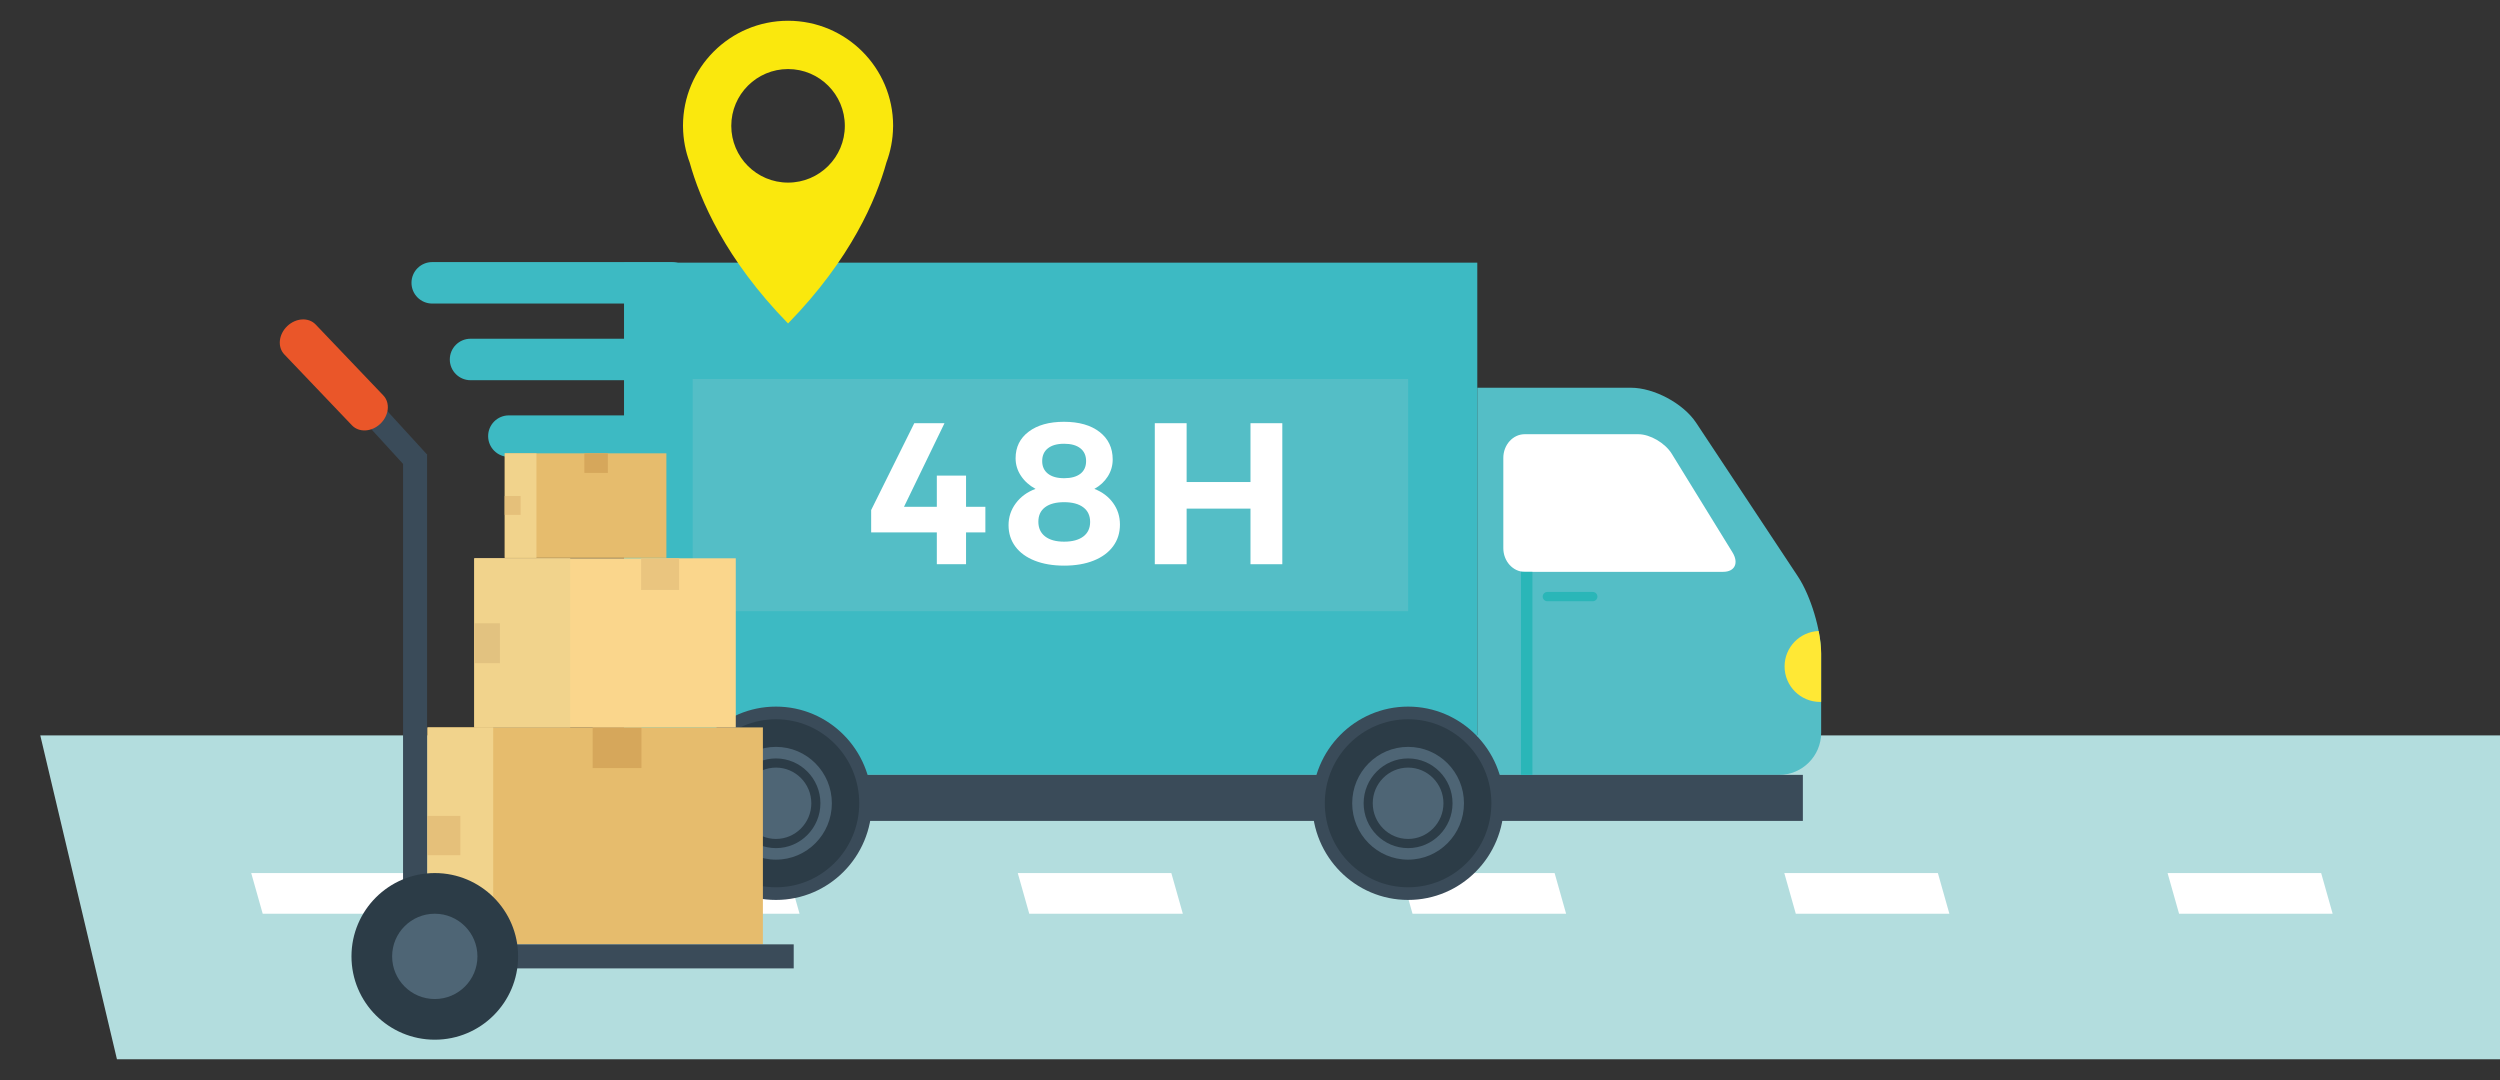 <?xml version="1.0" encoding="utf-8"?>
<!-- Generator: Adobe Illustrator 16.0.0, SVG Export Plug-In . SVG Version: 6.00 Build 0)  -->
<!DOCTYPE svg PUBLIC "-//W3C//DTD SVG 1.1//EN" "http://www.w3.org/Graphics/SVG/1.1/DTD/svg11.dtd">
<svg version="1.1" id="Livello_1" xmlns="http://www.w3.org/2000/svg" xmlns:xlink="http://www.w3.org/1999/xlink" x="0px" y="0px"
	 width="625px" height="270px" viewBox="0 0 625 270" enable-background="new 0 0 625 270" xml:space="preserve">
<rect x="0" y="0" width="625" height="270" fill="#333333" stroke="none"/>
<g>
	<g>
		<defs>
			<rect id="SVGID_1_" x="0" width="625" height="270"/>
		</defs>
		<clipPath id="SVGID_2_">
			<use xlink:href="#SVGID_1_"  overflow="visible"/>
		</clipPath>
		<g clip-path="url(#SVGID_2_)">
			<g>
				<polygon fill="#B3DDDE" points="29.235,264.811 683.928,264.811 664.763,183.857 10.072,183.857 				"/>
				<polygon fill="#FFFFFF" points="448.949,228.432 487.344,228.432 484.47,218.261 446.074,218.261 				"/>
				<polygon fill="#FFFFFF" points="353.13,228.432 391.526,228.432 388.651,218.261 350.256,218.261 				"/>
				<polygon fill="#FFFFFF" points="544.767,228.432 583.161,228.432 580.287,218.261 541.892,218.261 				"/>
				<polygon fill="#FFFFFF" points="640.584,228.432 678.98,228.432 676.105,218.261 637.71,218.261 				"/>
				<polygon fill="#FFFFFF" points="257.313,228.432 295.707,228.432 292.833,218.261 254.439,218.261 				"/>
				<polygon fill="#FFFFFF" points="161.495,228.432 199.889,228.432 197.015,218.261 158.621,218.261 				"/>
				<polygon fill="#FFFFFF" points="65.677,228.432 104.07,228.432 101.196,218.261 62.802,218.261 				"/>
			</g>
			<g>
				<g>
					<g>
						<g>
							<path fill="#3DBAC3" d="M102.87,70.705c0,2.862,2.319,5.186,5.186,5.186h59.93c2.865,0,5.188-2.324,5.188-5.186l0,0
								c0-2.865-2.322-5.186-5.188-5.186h-59.93C105.19,65.519,102.87,67.839,102.87,70.705L102.87,70.705z"/>
							<path fill="#3DBAC3" d="M112.451,89.868c0,2.863,2.321,5.186,5.186,5.186h59.931c2.864,0,5.187-2.322,5.187-5.186l0,0
								c0-2.865-2.322-5.186-5.187-5.186h-59.931C114.773,84.683,112.451,87.003,112.451,89.868L112.451,89.868z"/>
							<path fill="#3DBAC3" d="M122.033,109.032c0,2.862,2.321,5.186,5.186,5.186h59.932c2.863,0,5.186-2.323,5.186-5.186l0,0
								c0-2.866-2.322-5.186-5.186-5.186h-59.932C124.355,103.846,122.033,106.167,122.033,109.032L122.033,109.032z"/>
						</g>
						<g>
							<path fill="#54BEC6" d="M369.321,96.935h38.421c5.773,0,13.103,3.938,16.289,8.751l25.462,38.451
								c3.187,4.815,5.793,13.479,5.793,19.25v19.836c0,5.773-4.721,10.497-10.493,10.497h-75.472V96.935z"/>
							<g>
								<g>
									<g>
										<rect x="156.006" y="65.665" fill="#3DBAC3" width="213.314" height="128.054"/>
									</g>
								</g>
							</g>
							<path fill="#FFE835" d="M454.663,157.751c0.396,2.013,0.622,3.948,0.622,5.635v12.081c-0.089,0.006-0.177,0.016-0.267,0.016
								c-4.901,0-8.875-3.973-8.875-8.875C446.145,161.828,449.93,157.939,454.663,157.751z"/>
							<g>
								<path fill="#FFFFFF" d="M430.777,142.959c2.938,0,3.986-2.201,2.33-4.887l-15.172-24.635
									c-1.655-2.688-5.414-4.884-8.351-4.884H381.17c-2.938,0-5.34,2.662-5.34,5.916v22.576c0,3.251,2.401,5.916,5.34,5.916
									h49.606V142.959z"/>
							</g>
							<rect x="156.006" y="193.718" fill="#3A4B59" width="294.71" height="11.509"/>
							<g>
								<rect x="380.234" y="142.959" fill="#2AB6B8" width="2.868" height="50.759"/>
								<path fill="#2AB6B8" d="M385.671,149.146c0,0.64,0.517,1.16,1.155,1.16h11.373c0.64,0,1.158-0.521,1.158-1.16l0,0
									c0-0.639-0.52-1.156-1.158-1.156h-11.373C386.188,147.99,385.671,148.508,385.671,149.146L385.671,149.146z"/>
							</g>
							<g>
								<g>
									<path fill="#3A4B59" d="M170.034,200.814c0,13.351,10.729,24.17,23.955,24.17c13.23,0,23.957-10.82,23.957-24.17
										c0-13.344-10.726-24.164-23.957-24.164C180.763,176.65,170.034,187.471,170.034,200.814z"/>
									<g>
										<g>
											<path fill="#2C3C47" d="M173.172,200.814c0,11.604,9.319,21.01,20.817,21.01c11.499,0,20.822-9.407,20.822-21.01
												c0-11.6-9.323-21-20.822-21C182.491,179.814,173.172,189.215,173.172,200.814z"/>
											<g>
												<path fill="#4E6575" d="M180.021,200.814c0,7.787,6.25,14.099,13.969,14.099c7.716,0,13.974-6.312,13.974-14.099
													c0-7.78-6.257-14.095-13.974-14.095C186.271,186.72,180.021,193.034,180.021,200.814z"/>
											</g>
										</g>
										<g>
											<g>
												<path fill="#2C3C47" d="M182.88,200.814c0-6.18,4.985-11.207,11.11-11.207c6.13,0,11.113,5.027,11.113,11.207
													c0,6.187-4.983,11.217-11.113,11.217C187.865,212.031,182.88,207.001,182.88,200.814z M185.153,200.814
													c0,4.92,3.966,8.92,8.838,8.92c4.873,0,8.839-4,8.839-8.92c0-4.914-3.966-8.914-8.839-8.914
													C189.119,191.9,185.153,195.9,185.153,200.814z"/>
											</g>
										</g>
									</g>
								</g>
								<g>
									<g>
										<path fill="#3A4B59" d="M328.066,200.814c0,13.351,10.726,24.17,23.956,24.17s23.955-10.82,23.955-24.17
											c0-13.344-10.725-24.164-23.955-24.164C338.79,176.65,328.066,187.471,328.066,200.814z"/>
										<g>
											<g>
												<path fill="#2C3C47" d="M331.2,200.814c0,11.604,9.322,21.01,20.821,21.01s20.823-9.407,20.823-21.01
													c0-11.6-9.324-21-20.823-21S331.2,189.215,331.2,200.814z"/>
												<g>
													<path fill="#4E6575" d="M338.051,200.814c0,7.787,6.253,14.099,13.972,14.099c7.717,0,13.972-6.312,13.972-14.099
														c0-7.78-6.255-14.095-13.972-14.095C344.304,186.72,338.051,193.034,338.051,200.814z"/>
												</g>
											</g>
											<g>
												<g>
													<path fill="#2C3C47" d="M340.909,200.814c0-6.18,4.986-11.207,11.112-11.207c6.129,0,11.113,5.027,11.113,11.207
														c0,6.187-4.984,11.217-11.113,11.217C345.896,212.031,340.909,207.001,340.909,200.814z M343.186,200.814
														c0,4.92,3.965,8.92,8.837,8.92c4.874,0,8.84-4,8.84-8.92c0-4.914-3.966-8.914-8.84-8.914
														C347.15,191.9,343.186,195.9,343.186,200.814z"/>
												</g>
											</g>
										</g>
									</g>
								</g>
							</g>
							<g>
								<rect x="173.175" y="94.751" fill="#54BEC6" width="178.854" height="58.037"/>
								<g>
									<path fill="#FFFFFF" d="M246.344,126.701v6.397h-4.834v7.957h-7.303v-7.957h-16.418v-5.59l10.779-21.706h7.553
										l-10.123,20.9h8.209v-7.805h7.303v7.805h4.834V126.701z"/>
									<path fill="#FFFFFF" d="M274.9,107.992c2.183,1.696,3.273,3.986,3.273,6.876c0,1.544-0.412,2.962-1.234,4.254
										c-0.824,1.293-1.938,2.325-3.348,3.098c1.98,0.772,3.542,1.948,4.683,3.525c1.141,1.577,1.712,3.374,1.712,5.389
										c0,2.082-0.571,3.895-1.712,5.44c-1.141,1.543-2.762,2.736-4.859,3.575c-2.1,0.84-4.559,1.26-7.379,1.26
										c-2.788,0-5.23-0.411-7.328-1.233c-2.1-0.822-3.719-1.997-4.86-3.524c-1.142-1.529-1.712-3.316-1.712-5.365
										c0-2.013,0.604-3.835,1.813-5.464c1.208-1.628,2.854-2.829,4.935-3.602c-1.544-0.839-2.762-1.931-3.651-3.274
										c-0.891-1.342-1.334-2.803-1.334-4.382c0-2.786,1.09-5.002,3.274-6.647c2.182-1.646,5.12-2.469,8.813-2.469
										C269.746,105.448,272.717,106.297,274.9,107.992z M261.276,126.804c-1.125,0.84-1.687,2.048-1.687,3.626
										c0,1.579,0.562,2.804,1.687,3.677c1.124,0.873,2.712,1.31,4.759,1.31c2.049,0,3.644-0.429,4.784-1.284
										c1.142-0.856,1.713-2.074,1.713-3.651s-0.571-2.796-1.713-3.651c-1.141-0.857-2.735-1.284-4.784-1.284
										C263.988,125.544,262.401,125.964,261.276,126.804z M261.981,112.072c-0.957,0.756-1.435,1.822-1.435,3.199
										c0,1.343,0.479,2.391,1.435,3.147c0.957,0.756,2.308,1.133,4.054,1.133c1.745,0,3.098-0.37,4.054-1.107
										c0.957-0.738,1.436-1.796,1.436-3.173c0-1.376-0.479-2.443-1.436-3.199c-0.957-0.756-2.308-1.133-4.054-1.133
										C264.29,110.938,262.939,111.315,261.981,112.072z"/>
									<path fill="#FFFFFF" d="M288.699,105.801h7.957v14.706h15.966v-14.706h7.956v35.254h-7.956v-13.9h-15.966v13.9h-7.957
										V105.801z"/>
								</g>
							</g>
						</g>
					</g>
					<g>
						<g>
							<g>
								<g>
									<g>
										<g>
											<rect x="106.868" y="181.854" fill="#E6BC6D" width="83.855" height="54.234"/>
										</g>
										<g>
											<rect x="106.868" y="181.854" fill="#F1D38C" width="16.436" height="54.234"/>
										</g>
									</g>
									<g>
										<rect x="106.868" y="203.977" fill="#E5C07A" width="8.219" height="9.824"/>
										<rect x="148.167" y="181.854" fill="#D6A75B" width="12.192" height="10.164"/>
									</g>
								</g>
							</g>
							<g>
								<g>
									<g>
										<g>
											<rect x="118.572" y="139.574" fill="#FAD68C" width="65.371" height="42.279"/>
										</g>
										<g>
											<rect x="118.572" y="139.574" fill="#F1D38C" width="23.98" height="42.279"/>
										</g>
									</g>
									<g>
										<rect x="118.572" y="155.818" fill="#E2C280" width="6.405" height="9.977"/>
										<rect x="160.271" y="139.574" fill="#EAC57F" width="9.506" height="7.922"/>
									</g>
								</g>
							</g>
							<g>
								<g>
									<g>
										<g>
											<rect x="126.19" y="113.331" fill="#E6BC6D" width="40.406" height="26.135"/>
										</g>
										<g>
											<rect x="126.19" y="113.331" fill="#F1D38C" width="7.92" height="26.135"/>
										</g>
									</g>
									<g>
										<rect x="126.19" y="123.994" fill="#E5C07A" width="3.963" height="4.73"/>
										<rect x="146.093" y="113.331" fill="#D6A75B" width="5.873" height="4.899"/>
									</g>
								</g>
							</g>
						</g>
						<g>
							<rect x="103.697" y="236.088" fill="#3A4B59" width="94.73" height="6.01"/>
							<rect x="100.763" y="113.628" fill="#3A4B59" width="6.011" height="129.625"/>
							
								<rect x="91.829" y="90.625" transform="matrix(0.738 -0.675 0.675 0.738 -46.03 91.558)" fill="#3A4B59" width="6.009" height="28.805"/>
							<path fill="#EA5629" d="M71.813,81.528c-2.166,2.065-2.494,5.229-0.735,7.074l16.915,17.733c1.757,1.844,4.935,1.665,7.1-0.4
								l0,0c2.167-2.064,2.497-5.231,0.737-7.077L78.913,81.126C77.157,79.283,73.978,79.462,71.813,81.528L71.813,81.528z"/>
							<g>
								<circle fill="#2C3C47" cx="108.698" cy="239.095" r="20.83"/>
								<circle fill="#4E6575" cx="108.696" cy="239.095" r="10.663"/>
							</g>
						</g>
					</g>
				</g>
				<path fill="#FAE80D" d="M170.747,31.458c0,0,0.005,0.093,0.008,0.273c0.035,3.138,0.634,6.136,1.671,8.915
					c2.527,9.136,8.83,24.083,24.587,40.221c15.754-16.138,22.06-31.085,24.584-40.221c1.039-2.779,1.638-5.776,1.672-8.915
					c0.01-0.18,0.012-0.273,0.012-0.273c0-14.505-11.759-26.268-26.269-26.268C182.505,5.19,170.747,16.953,170.747,31.458z
					 M182.819,31.459c0-7.841,6.361-14.194,14.195-14.194c7.842,0,14.192,6.354,14.192,14.194c0,7.843-6.351,14.192-14.192,14.192
					C189.18,45.651,182.819,39.303,182.819,31.459z"/>
			</g>
		</g>
	</g>
</g>
</svg>
